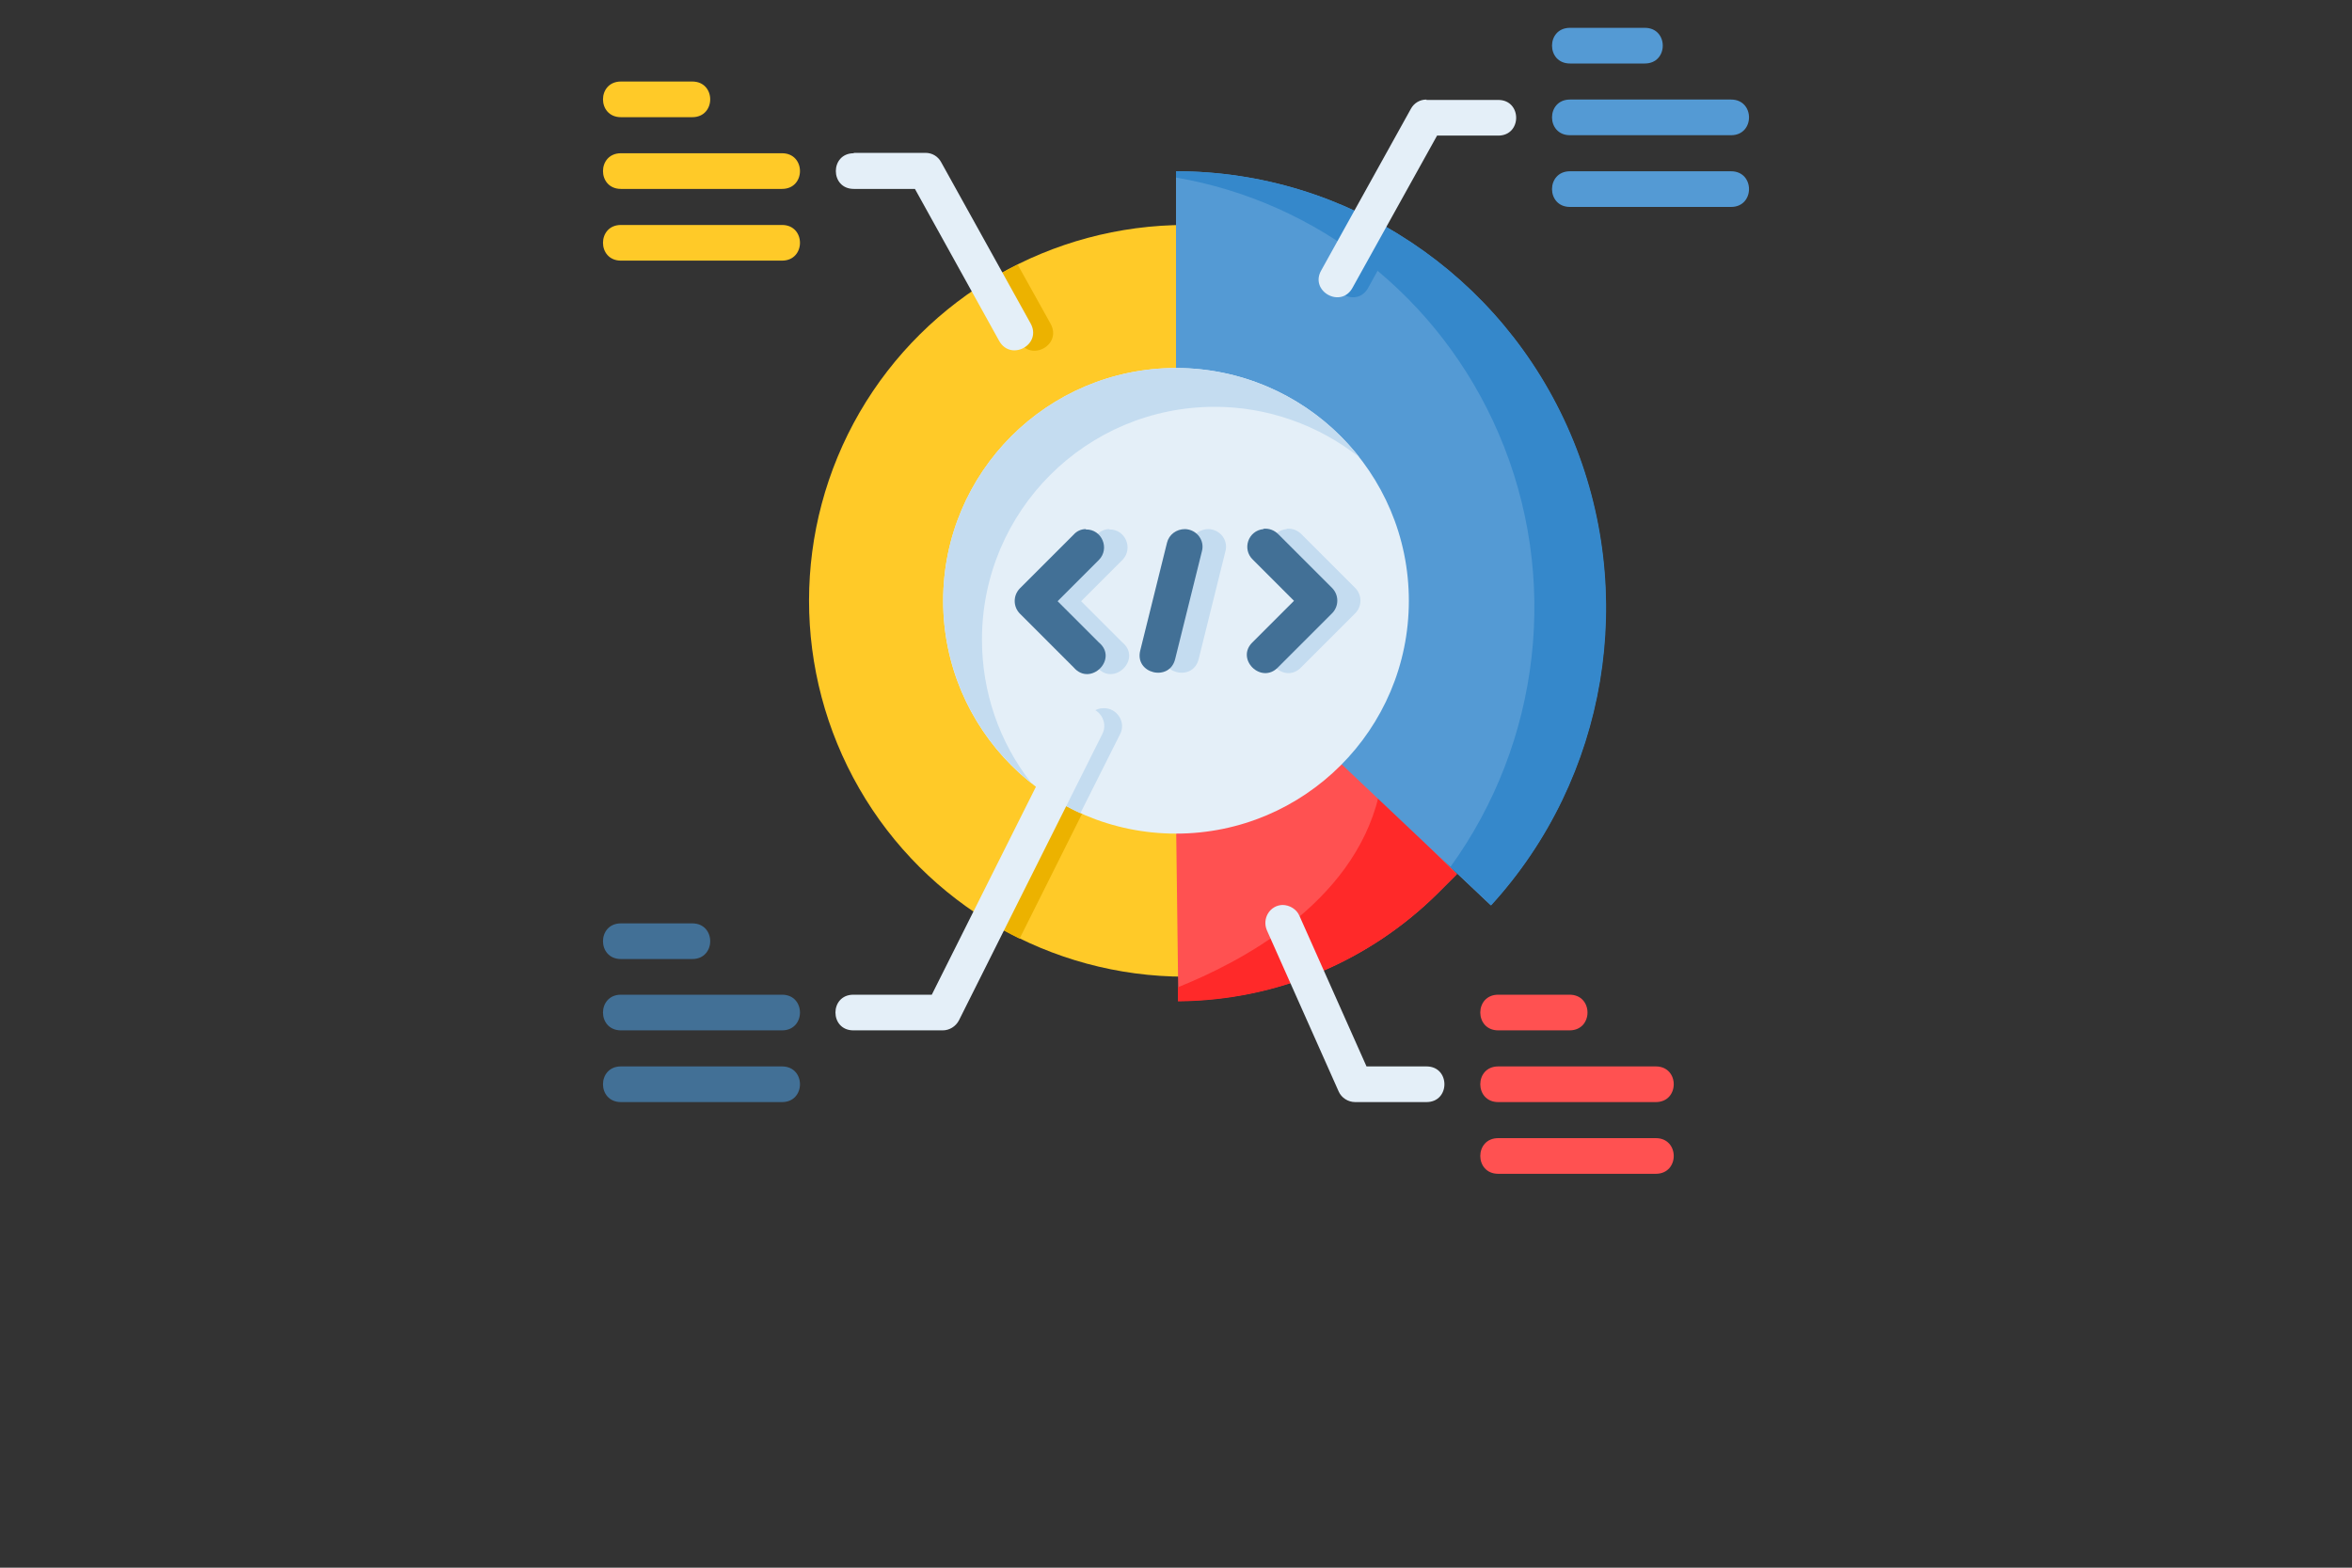 <?xml version="1.0" encoding="UTF-8"?>
<svg id="Layer_1" data-name="Layer 1" xmlns="http://www.w3.org/2000/svg" version="1.1" viewBox="0 0 600 400">
  <rect x="0" y="0" width="600" height="400" fill="#333333" stroke="none"/>
  <defs>
    <style>
      .cls-1 {
        fill: #427096;
      }

      .cls-1, .cls-2, .cls-3, .cls-4, .cls-5, .cls-6, .cls-7, .cls-8, .cls-9 {
        stroke-width: 0px;
      }

      .cls-2 {
        fill: #3588cb;
      }

      .cls-3 {
        fill: #ff2929;
      }

      .cls-4 {
        fill: #549ad4;
      }

      .cls-5 {
        fill: #e4eff8;
      }

      .cls-6 {
        fill: #ecb200;
      }

      .cls-7 {
        fill: #ffca28;
      }

      .cls-8 {
        fill: #c4dcf0;
      }

      .cls-9 {
        fill: #ff5151;
      }
    </style>
  </defs>
  <g id="layer1">
    <g>
      <path id="path11265" class="cls-1" d="M158.4,253.8c-6.1,0-6.1,9.1,0,9.1h41.1c6.1,0,6.1-9.1,0-9.1h-41.1Z" vector-effect="none"/>
      <path id="path11267" class="cls-1" d="M158.4,235.6c-6.1,0-6.1,9.1,0,9.1h18.2c6.1,0,6.1-9.1,0-9.1h-18.2Z" vector-effect="none"/>
      <path id="path11269" class="cls-1" d="M158.4,272.1c-6.1,0-6.1,9.1,0,9.1h41.1c6.1,0,6.1-9.1,0-9.1h-41.1Z" vector-effect="none"/>
    </g>
    <path id="path11112" class="cls-7" d="M302.5,57.4c-34.3,0-66,18.2-83.2,47.8-17.2,29.7-17.2,66.3-.1,96,17.1,29.7,48.8,48,83.1,48v-38.4s0,0,0,0c-31.8,0-57.6-25.8-57.6-57.6,0-31.8,25.8-57.6,57.6-57.6,0,0,.1,0,.2,0v-38.4Z"/>
    <path id="path11106" class="cls-9" d="M340.1,191.5c-10.6,10.6-25.1,16.6-40.1,16.6l.6,47.3c25.8-.2,49.1-10.6,66.1-27.4l5-5-31.5-31.5Z"/>
    <path id="path11108" class="cls-3" d="M351.7,203.2c-6.7,27.7-35.8,42.5-51.2,48.7v3.6c25.8-.2,49.1-10.6,66.1-27.4l5-5-19.9-19.9Z"/>
    <path id="path11116" class="cls-4" d="M300,43.7v53.7s.5,1.1.5,1.1c30.1.3,54.3,24.7,54.3,54.8,0,14.3-5.6,28-15.6,38.2l.4,1,40.7,38.5c29.7-32.5,37.6-79.8,20.2-120.4-17.4-40.6-56.9-66.9-100.5-66.9h0Z"/>
    <path id="path11118" class="cls-2" d="M300,43.7v1.6c36.1,6.2,67.3,30.4,82.3,65.3,15.8,36.7,10.7,78.8-12.3,110.6l10.4,9.8c29.7-32.5,37.6-79.8,20.2-120.4-17.4-40.6-56.9-66.9-100.5-66.9h0Z"/>
    <path id="path11236" class="cls-2" d="M348.6,55.3l-7.5,13.6c-3.2,5.4,5.1,10,8,4.4l7.5-13.6c-2.6-1.6-5.3-3.1-8-4.4h0Z" vector-effect="none"/>
    <path id="path11148" class="cls-5" d="M363.9,25.4c-1.7,0-3.2.9-4,2.4l-22.8,41.1c-3.2,5.4,5.1,10,8,4.4l21.5-38.7h15.6c6.1,0,6.1-9.1,0-9.1h-18.3Z" vector-effect="none"/>
    <path id="path11150" class="cls-7" d="M158.4,39.1c-6.1,0-6.1,9.1,0,9.1h41.1c6.1,0,6.1-9.1,0-9.1h-41.1Z" vector-effect="none"/>
    <path id="path11152" class="cls-7" d="M158.4,20.8c-6.1,0-6.1,9.1,0,9.1h18.2c6.1,0,6.1-9.1,0-9.1h-18.2Z" vector-effect="none"/>
    <path id="path11154" class="cls-7" d="M158.4,57.4c-6.1,0-6.1,9.1,0,9.1h41.1c6.1,0,6.1-9.1,0-9.1h-41.1Z" vector-effect="none"/>
    <path id="path11226" class="cls-6" d="M259.6,67.5c-2.7,1.4-5.4,2.8-8,4.5l8.4,15.1c3,5.3,11,.9,8-4.5l-8.4-15.1Z" vector-effect="none"/>
    <path id="path11156" class="cls-5" d="M217.8,39.1c-6.1,0-6.1,9.1,0,9.1h15.6l21.5,38.8c3,5.3,11,.9,8-4.5l-22.8-41.1c-.8-1.5-2.3-2.4-4-2.4h-18.3Z" vector-effect="none"/>
    <path id="path11158" class="cls-5" d="M327.2,230.9c-3.3.1-5.3,3.5-4,6.5l18.3,41.1c.7,1.6,2.4,2.7,4.2,2.7h18.2c6.1,0,6.1-9.1,0-9.1h-15.3l-17.1-38.4c-.7-1.7-2.5-2.8-4.4-2.8h0Z" vector-effect="none"/>
    <path id="path11221" class="cls-6" d="M269.4,200.6l-17.3,34.5c2.6,1.6,5.3,3.1,8,4.4l17.2-34.4c-2.8-1.3-5.4-2.8-7.9-4.6h0Z" vector-effect="none"/>
    <path id="circle11102" class="cls-5" d="M359.4,153.3c0,32.8-26.6,59.4-59.4,59.4s-59.4-26.6-59.4-59.4,26.6-59.4,59.4-59.4,59.4,26.6,59.4,59.4Z"/>
    <path id="path11104" class="cls-8" d="M300,93.9c-32.8,0-59.4,26.6-59.4,59.4,0,18.1,8.3,35.2,22.5,46.5-8.2-10.4-12.6-23.3-12.6-36.6,0-32.8,26.6-59.4,59.4-59.4,13.4,0,26.4,4.6,36.9,12.9-11.3-14.4-28.5-22.8-46.8-22.8Z"/>
    <path id="path11207" class="cls-8" d="M308.3,135c-2.2,0-4.1,1.4-4.6,3.5l-6.8,27.4c-1.6,6,7.5,8.2,8.9,2.2l6.8-27.4c.8-2.8-1.3-5.6-4.3-5.7h0Z" vector-effect="none"/>
    <path id="path11128" class="cls-1" d="M302.3,135c-2.2,0-4.1,1.4-4.6,3.5l-6.8,27.4c-1.6,6,7.5,8.2,8.9,2.2l6.8-27.4c.8-2.8-1.3-5.6-4.3-5.7h0Z" vector-effect="none"/>
    <path id="path11209" class="cls-8" d="M328.2,135c-3.9.4-5.5,5.1-2.7,7.8l10.5,10.5-10.5,10.5c-4.6,4.3,2.2,11,6.5,6.4l13.7-13.7c1.8-1.8,1.8-4.7,0-6.5l-13.7-13.7c-1-1-2.3-1.5-3.7-1.4Z" vector-effect="none"/>
    <path id="path11130" class="cls-1" d="M322.3,135c-3.9.4-5.5,5.1-2.7,7.8l10.5,10.5-10.5,10.5c-4.6,4.3,2.2,11,6.5,6.4l13.7-13.7c1.8-1.8,1.8-4.7,0-6.5l-13.7-13.7c-1-1-2.3-1.5-3.7-1.4Z" vector-effect="none"/>
    <path id="path11211" class="cls-8" d="M283,135c-1.2,0-2.3.5-3.1,1.4l-13.7,13.7c-1.8,1.8-1.8,4.7,0,6.5l13.7,13.7c4.3,5,11.5-2.2,6.4-6.4l-10.5-10.5,10.5-10.5c2.9-2.9.8-7.9-3.3-7.8Z" vector-effect="none"/>
    <path id="path11132" class="cls-1" d="M277,135c-1.2,0-2.3.5-3.1,1.4l-13.7,13.7c-1.8,1.8-1.8,4.7,0,6.5l13.7,13.7c4.3,5,11.5-2.2,6.4-6.4l-10.5-10.5,10.5-10.5c2.9-2.9.8-7.9-3.3-7.8Z" vector-effect="none"/>
    <path id="path11231" class="cls-8" d="M281.4,180.7c-1.7,0-3.2,1.1-3.9,2.6l-9.9,19.8c2.6,1.7,5.3,3.1,8,4.4l10.1-20.1c1.7-3.1-.8-6.9-4.3-6.7h0Z" vector-effect="none"/>
    <path id="path11134" class="cls-5" d="M276.9,180.7c-1.7,0-3.2,1.1-3.9,2.6l-35.3,70.5h-20c-6.1,0-6.1,9.1,0,9.1h22.8c1.7,0,3.3-1,4.1-2.5l36.6-73.1c1.6-3.1-.8-6.9-4.3-6.7Z" vector-effect="none"/>
    <path id="path11276" class="cls-9" d="M382.2,272.1c-6.1,0-6.1,9.1,0,9.1h40.2c6.1,0,6.1-9.1,0-9.1h-40.2Z" vector-effect="none"/>
    <path id="path11278" class="cls-9" d="M382.2,253.8c-6.1,0-6.1,9.1,0,9.1h18.2c6.1,0,6.1-9.1,0-9.1h-18.2Z" vector-effect="none"/>
    <path id="path11281" class="cls-9" d="M382.2,290.4c-6.1,0-6.1,9.1,0,9.1h40.2c6.1,0,6.1-9.1,0-9.1h-40.2Z" vector-effect="none"/>
    <path id="path11285" class="cls-4" d="M400.5,25.4c-6.1,0-6.1,9.1,0,9.1h41.1c6.1,0,6.1-9.1,0-9.1h-41.1Z" vector-effect="none"/>
    <path id="path11287" class="cls-4" d="M400.5,7.1c-6.1,0-6.1,9.1,0,9.1h19.1c6.1,0,6.1-9.1,0-9.1h-19.1Z" vector-effect="none"/>
    <path id="path11289" class="cls-4" d="M400.5,43.7c-6.1,0-6.1,9.1,0,9.1h41.1c6.1,0,6.1-9.1,0-9.1h-41.1Z" vector-effect="none"/>
  </g>
</svg>